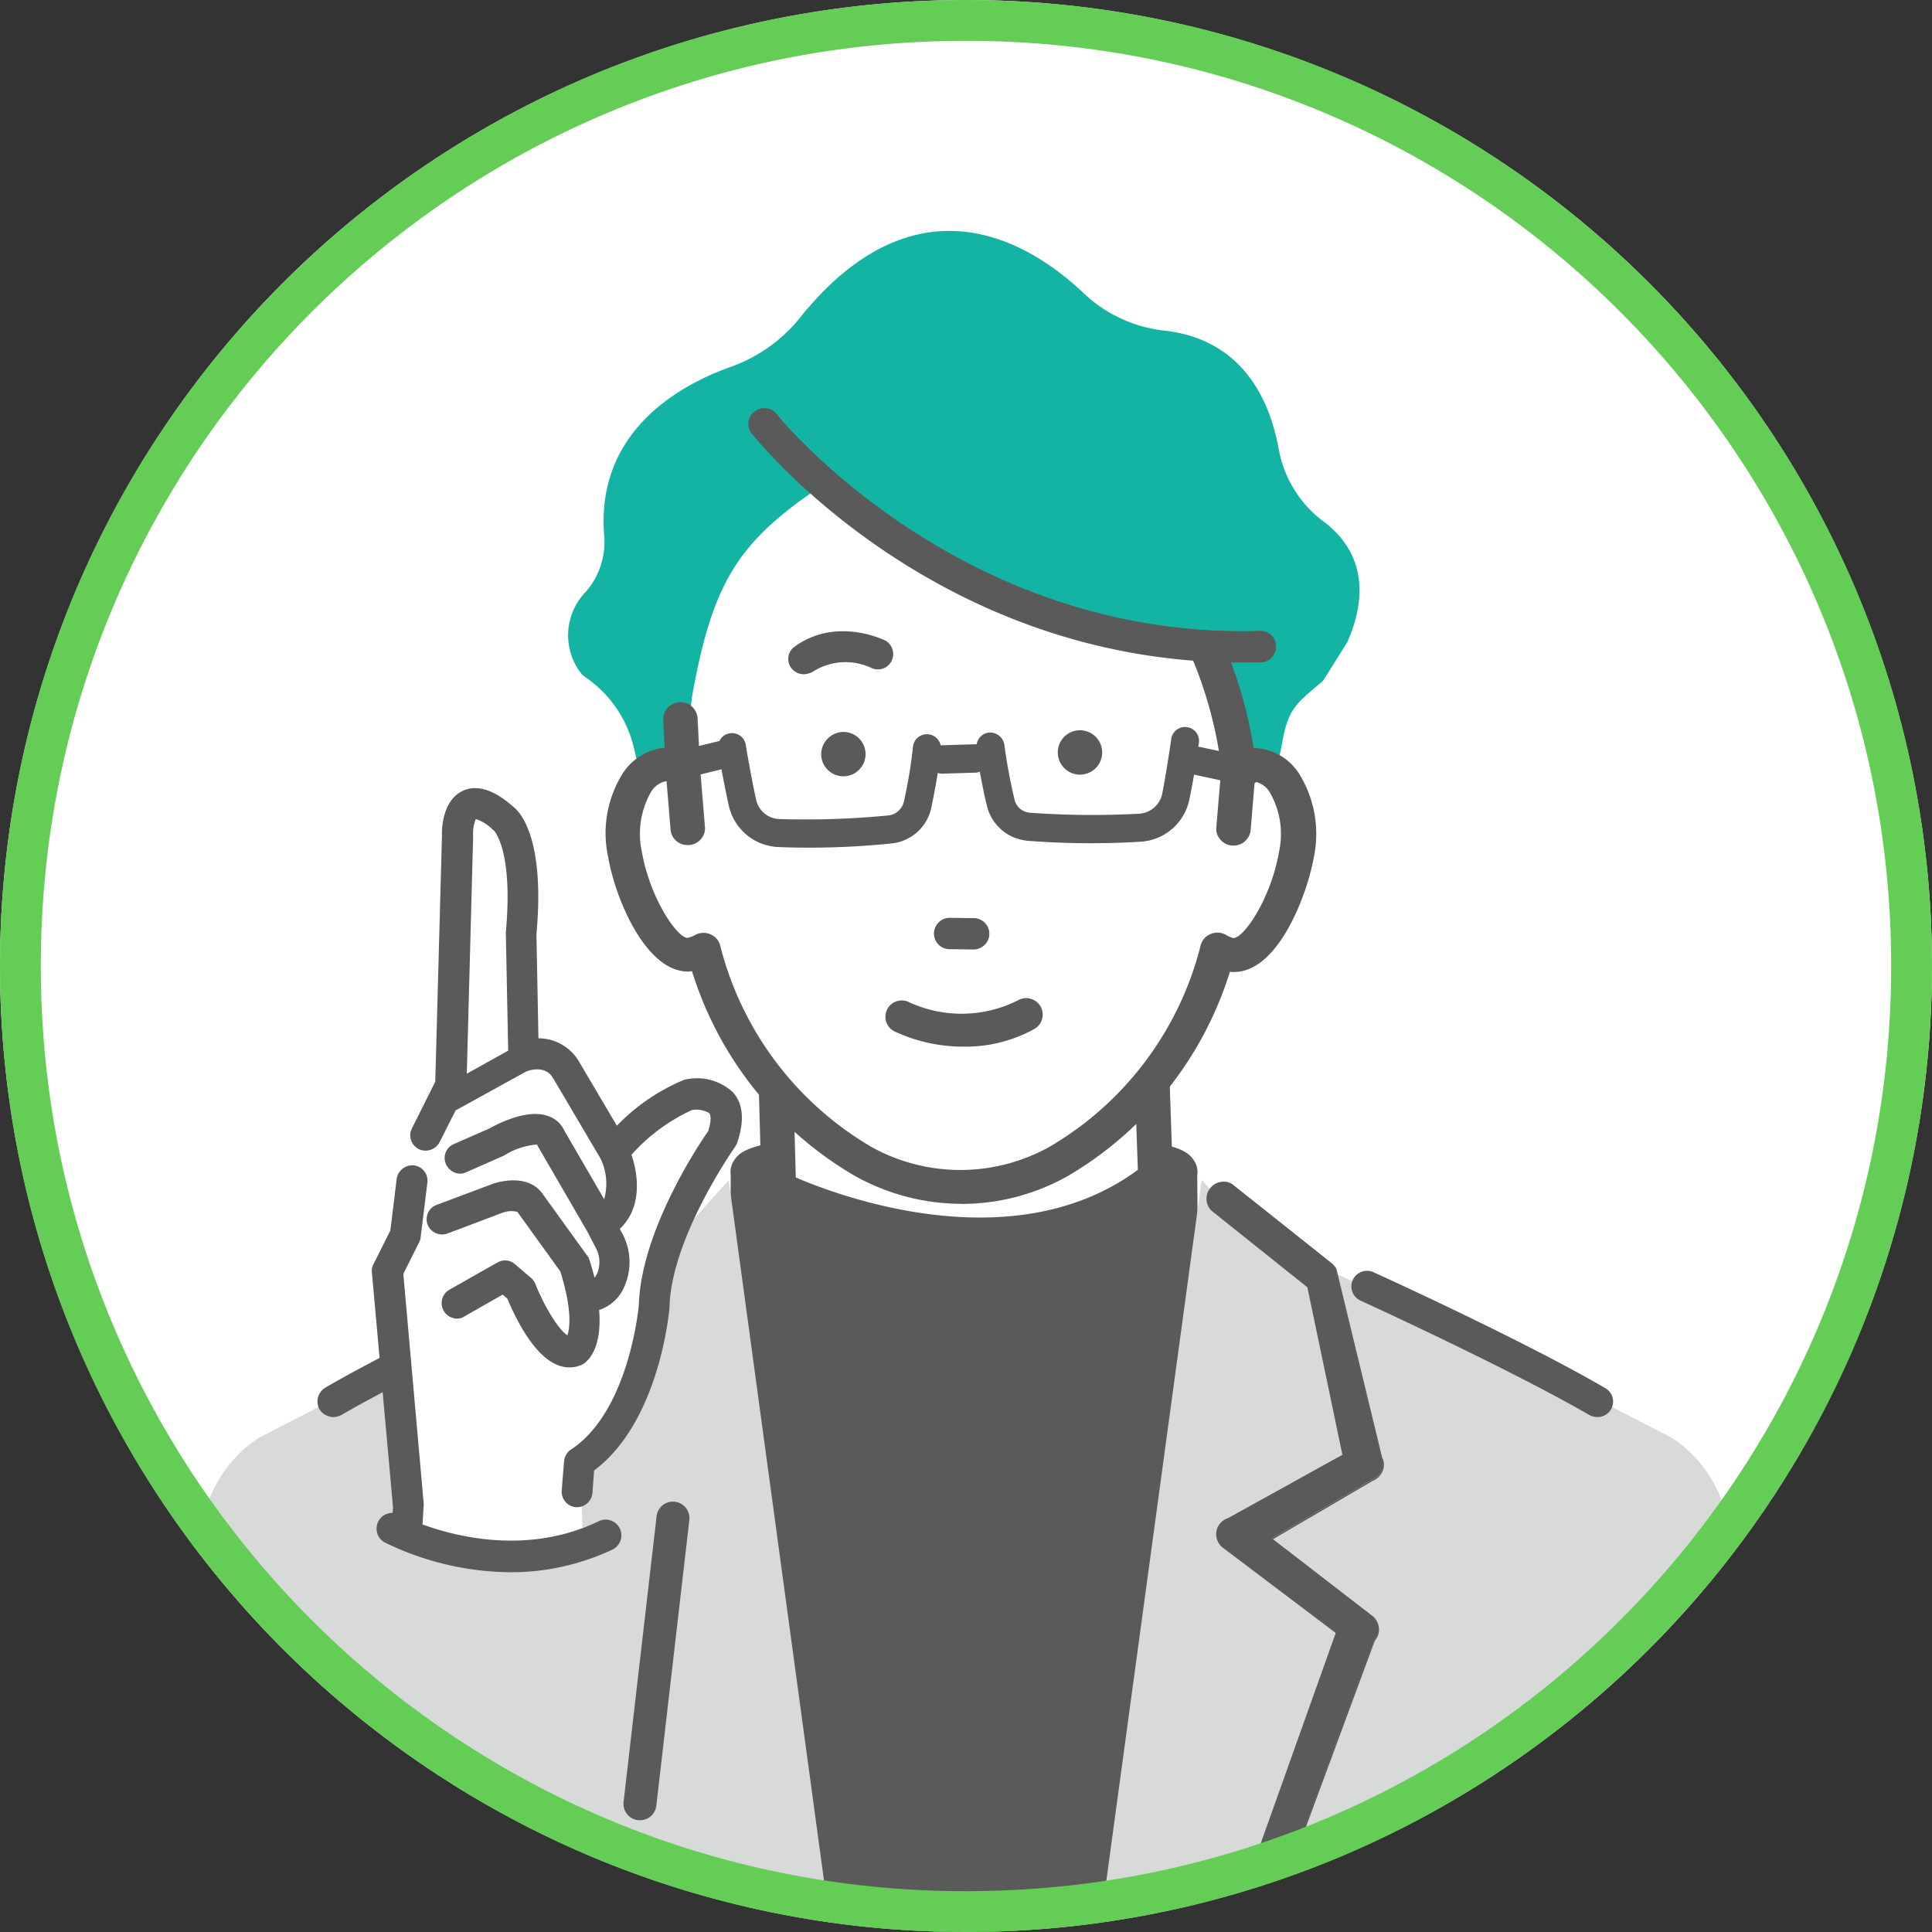 <svg xmlns="http://www.w3.org/2000/svg" xmlns:xlink="http://www.w3.org/1999/xlink" width="142" height="142" viewBox="0 0 142 142"><rect x="0" y="0" width="142" height="142" fill="#333333" stroke="none"/><defs><clipPath id="a"><circle cx="65" cy="65" r="65"/></clipPath></defs><g transform="translate(-1144 -1794)"><path d="M71,0A71,71,0,1,1,0,71,71,71,0,0,1,71,0Z" transform="translate(1144 1794)" fill="#fff"/><g transform="translate(1215 1871)"><g transform="translate(-65 -65)"><g clip-path="url(#a)"><path d="M228.689,302.542l-.049-7.751a1.522,1.522,0,0,0-.245-1.079c-.466-.687-1.57-2.33-16.9-1.349-15.33-.981-16.458.662-16.9,1.349a1.522,1.522,0,0,0-.245,1.079l-.049,7.751v.049l1.938,59.8-.417,29.409a1.26,1.26,0,0,0,.368.908,1.226,1.226,0,0,0,.859.343h.049l14.423-.589,14.423.589h.049a1.226,1.226,0,0,0,.858-.343,1.26,1.26,0,0,0,.368-.908l-.417-29.409,1.938-59.8c-.049,0-.049-.025-.049-.049Z" transform="translate(-146.642 -220.421)" fill="#5a5a5a"/><path d="M215.653,287.815a1.194,1.194,0,0,1-.294-.025,1.221,1.221,0,0,1-.883-1.5c.441-1.717,1.349-6.745.515-9.419a1.226,1.226,0,1,1,2.33-.76c1.226,3.875-.392,10.474-.466,10.743a1.253,1.253,0,0,1-1.2.957Z" transform="translate(-161.838 -207.755)" fill="#5a5a5a"/><path d="M345.051,404.8l.368,2.674-2.919-1.864Z" transform="translate(-258.491 -305.509)" fill="#fff"/><path d="M235.158,253.308l-.564-16.508H207l.564,20.358c.049.074.123-3.017.172-2.943,0,0,16.311,7.972,27.423-.908Z" transform="translate(-156.226 -178.717)" fill="#fff"/><path d="M218.258,254.853a33.767,33.767,0,0,1-5.1-.417,42.343,42.343,0,0,1-8.168-2.232c-.049,1.521-.147,2.011-.957,2.257a1.234,1.234,0,0,1-1.4-.442,1.183,1.183,0,0,1-.27-.736l-.564-20.358a1.317,1.317,0,0,1,.368-.932,1.284,1.284,0,0,1,.908-.392H230.67a1.273,1.273,0,0,1,1.275,1.226l.564,16.508a1.232,1.232,0,0,1-.491,1.03,21.47,21.47,0,0,1-13.76,4.489Zm-13.466-5.519c2.551,1.1,15.8,6.353,25.142-.564l-.515-14.619H204.375l.417,15.183Z" transform="translate(-152.302 -174.792)" fill="#5a5a5a"/><path d="M191.546,106.668c6.525,2.723,8.953,3.262,13.613,2.919,0,0,1.2.27.294.638.27.638.981,3.017,1.521,5.151a31.915,31.915,0,0,1,.736,3.36,2.677,2.677,0,0,1,1.447-.2c2.109.343,3.336,3.287,2.772,6.6-.564,3.287-2.747,7.677-4.857,7.334a2.516,2.516,0,0,1-.932-.343,25.372,25.372,0,0,1-11.675,15.551,14.77,14.77,0,0,1-14.423,0,25.211,25.211,0,0,1-11.675-15.551,2.515,2.515,0,0,1-.932.343c-2.109.343-4.268-4.047-4.857-7.334-.564-3.287.662-6.255,2.772-6.6a2.677,2.677,0,0,1,1.447.2l.687-5.175c1.472-8.34,3.409-11.258,8.855-15.06-.025,0,12.608,10.474,15.208,8.168Z" transform="translate(-122.597 -74.34)" fill="#fff"/><path d="M201.294,41.657a8.531,8.531,0,0,1-3.311-5.347c-.662-3.63-2.674-8.094-8.487-8.708a10.229,10.229,0,0,1-5.911-2.8c-2.379-2.232-6.132-4.808-10.572-4.489-3.606.27-7.064,2.4-10.253,6.4a11.44,11.44,0,0,1-5.1,3.581c-3.753,1.349-9.909,4.758-9.247,12.46a5.568,5.568,0,0,1-1.349,4.047,4.578,4.578,0,0,0-.27,6.108l.294.221a8.69,8.69,0,0,1,3.508,5.175l.515,2.158a2.723,2.723,0,0,1,1.619-.957,2.677,2.677,0,0,1,1.447.2l.687-5.175c1.472-8.34,3.409-11.258,8.855-15.06,0,0,12.608,10.449,15.208,8.143,6.525,2.723,8.953,3.262,13.613,2.919,0,0,1.2.27.294.638.27.638.981,3.017,1.521,5.151a31.917,31.917,0,0,1,.736,3.36,2.677,2.677,0,0,1,1.447-.2,2.582,2.582,0,0,1,1.275.613l.491-2.526c.441-2.306,1.153-2.674,2.943-4.219l1.766-2.821.025-.049c1.128-2.551,1.742-6.181-1.742-8.83Z" transform="translate(-110 -15.313)" fill="#14b4a5"/><path d="M206.091,150.715a3.962,3.962,0,0,0-.76-.049,32.812,32.812,0,0,0-2.183-7.7,1,1,0,0,0-1.3-.515.983.983,0,0,0-.54,1.275,30.037,30.037,0,0,1,2.158,8.143l-.368,4.391a.986.986,0,0,0,.908,1.055h.074a1.01,1.01,0,0,0,1.006-.883l.319-3.8h.343c1.349.221,2.477,2.526,1.962,5.47-.589,3.458-2.649,6.7-3.7,6.549a1.353,1.353,0,0,1-.564-.221,1.007,1.007,0,0,0-1.5.589,24.336,24.336,0,0,1-11.209,14.938,13.585,13.585,0,0,1-13.417,0,24.3,24.3,0,0,1-11.234-14.938,1.029,1.029,0,0,0-.589-.687.991.991,0,0,0-.908.074,1.354,1.354,0,0,1-.564.221c-1.055.172-3.091-3.091-3.7-6.525-.515-2.943.613-5.249,1.962-5.47a.81.81,0,0,1,.343,0l.319,3.8a.99.99,0,0,0,1.006.883h.074a.986.986,0,0,0,.908-1.055l-.368-4.464-.172-3.532a1.007,1.007,0,0,0-2.011.074l.123,2.306a4.38,4.38,0,0,0-.564.049c-2.7.442-4.268,3.826-3.606,7.7.54,3.091,2.845,8.634,6.009,8.119a.09.09,0,0,0,.074-.025,26.11,26.11,0,0,0,11.823,15.06,15.69,15.69,0,0,0,15.5.025,26.209,26.209,0,0,0,11.847-15.085.09.09,0,0,1,.074.025,2.379,2.379,0,0,0,.417.025c2.943,0,5.077-5.2,5.592-8.168.687-3.826-.908-7.211-3.581-7.653Z" transform="translate(-119.384 -107.447)" fill="#5a5a5a"/><path d="M183.946,183.606a16.246,16.246,0,0,1-7.874-2.06A26.283,26.283,0,0,1,164.25,166.51h0c-3.213.515-5.568-5.077-6.108-8.192a8.33,8.33,0,0,1,1.079-6.108,3.987,3.987,0,0,1,2.6-1.717,3.019,3.019,0,0,1,.491-.049l-.1-2.232a1.047,1.047,0,0,1,1.03-1.1,1.07,1.07,0,0,1,1.128,1.006l.172,3.532.368,4.464a1.092,1.092,0,0,1-.245.76,1.154,1.154,0,0,1-.76.392,1.093,1.093,0,0,1-1.177-.957l-.319-3.728a.756.756,0,0,0-.245.025,1.967,1.967,0,0,0-1.177.834,6.178,6.178,0,0,0-.711,4.538c.589,3.311,2.6,6.623,3.606,6.475a1.484,1.484,0,0,0,.515-.2,1.153,1.153,0,0,1,.981-.1,1.02,1.02,0,0,1,.638.736A24.17,24.17,0,0,0,177.2,179.779a13.683,13.683,0,0,0,13.319,0,24.21,24.21,0,0,0,11.16-14.864,1.02,1.02,0,0,1,.638-.736,1.074,1.074,0,0,1,.981.1,2.5,2.5,0,0,0,.54.221c.981.172,3.017-3.164,3.606-6.475a6.156,6.156,0,0,0-.711-4.538,1.9,1.9,0,0,0-1.177-.834.756.756,0,0,0-.245-.025l-.319,3.728a1.078,1.078,0,0,1-1.177.957,1.057,1.057,0,0,1-.76-.392,1.092,1.092,0,0,1-.245-.76l.368-4.391a30.105,30.105,0,0,0-2.158-8.119.936.936,0,0,1,0-.809,1.067,1.067,0,0,1,.589-.589,1.093,1.093,0,0,1,1.423.564,33.265,33.265,0,0,1,2.183,7.653,3.472,3.472,0,0,1,.711.049h0a3.93,3.93,0,0,1,2.6,1.717,8.306,8.306,0,0,1,1.079,6.108c-.441,2.575-2.5,8.242-5.691,8.242h0c-.147,0-.27-.025-.417-.025h0a26.349,26.349,0,0,1-11.847,15.06,16.3,16.3,0,0,1-7.7,1.987ZM164.3,166.313a.065.065,0,0,1,.074.074A26.086,26.086,0,0,0,176.146,181.4a15.7,15.7,0,0,0,7.775,2.036h0a15.527,15.527,0,0,0,7.628-2.036,26.079,26.079,0,0,0,11.8-15.036c0-.049.049-.074.1-.049a.09.09,0,0,1,.074.025,2.109,2.109,0,0,0,.392.025c1.594,0,2.87-1.594,3.63-2.919a16.558,16.558,0,0,0,1.864-5.151,8.24,8.24,0,0,0-1.03-5.985,3.875,3.875,0,0,0-2.477-1.643h0a3.713,3.713,0,0,0-.736-.049c-.049,0-.1-.025-.1-.074a32.284,32.284,0,0,0-2.183-7.677.93.93,0,0,0-1.2-.466.958.958,0,0,0-.491.491.782.782,0,0,0,0,.662,30.205,30.205,0,0,1,2.158,8.168l-.368,4.415a.865.865,0,0,0,.2.638.9.9,0,0,0,.638.319.877.877,0,0,0,.981-.809l.319-3.8a.065.065,0,0,1,.074-.074,1.825,1.825,0,0,1,.368,0,2.026,2.026,0,0,1,1.275.908,6.362,6.362,0,0,1,.736,4.66c-.613,3.557-2.7,6.794-3.8,6.6a1.449,1.449,0,0,1-.589-.221.994.994,0,0,0-.834-.074.9.9,0,0,0-.54.613,24.366,24.366,0,0,1-11.234,14.987,13.77,13.77,0,0,1-13.515,0A24.393,24.393,0,0,1,165.8,164.891a.9.9,0,0,0-.54-.613.994.994,0,0,0-.834.074,1.449,1.449,0,0,1-.589.221h-.1c-1.128,0-3.115-3.164-3.7-6.623a6.425,6.425,0,0,1,.76-4.685,2.026,2.026,0,0,1,1.275-.908.927.927,0,0,1,.368,0,.065.065,0,0,1,.074.074l.319,3.8a.922.922,0,0,0,.981.809.944.944,0,0,0,.638-.319.833.833,0,0,0,.2-.638l-.368-4.464-.172-3.532a.889.889,0,0,0-.957-.834,1.031,1.031,0,0,0-.638.294.85.85,0,0,0-.221.638l.123,2.306a.087.087,0,0,1-.1.1,3.673,3.673,0,0,0-.54.049,3.728,3.728,0,0,0-2.477,1.643,8.24,8.24,0,0,0-1.03,5.985c.54,3.066,2.8,8.56,5.911,8.045l.074-.025a.076.076,0,0,0,.049.025Z" transform="translate(-119.24 -107.298)" fill="#5a5a5a"/><path d="M183.6,183.222a16.3,16.3,0,0,1-7.923-2.085,26.307,26.307,0,0,1-11.847-15.011c-3.238.442-5.592-5.151-6.132-8.291a8.269,8.269,0,0,1,1.079-6.181,4.022,4.022,0,0,1,2.674-1.742c.123-.025.27-.025.392-.049l-.1-2.134a1.107,1.107,0,0,1,.294-.809,1.218,1.218,0,0,1,.834-.392,1.158,1.158,0,0,1,1.226,1.1l.172,3.532.368,4.464a1.179,1.179,0,0,1-.27.834,1.142,1.142,0,0,1-.809.417h-.1a1.175,1.175,0,0,1-1.177-1.055l-.319-3.655a.311.311,0,0,0-.147.025,1.838,1.838,0,0,0-1.1.785,6.222,6.222,0,0,0-.711,4.464c.589,3.434,2.649,6.525,3.483,6.4a1.373,1.373,0,0,0,.491-.2,1.276,1.276,0,0,1,1.079-.1,1.252,1.252,0,0,1,.711.785,24.015,24.015,0,0,0,11.136,14.84,13.621,13.621,0,0,0,13.245,0,23.956,23.956,0,0,0,11.111-14.815,1.094,1.094,0,0,1,.711-.785,1.2,1.2,0,0,1,1.079.1,1.575,1.575,0,0,0,.491.2c.858.147,2.894-2.968,3.483-6.4a6.222,6.222,0,0,0-.711-4.464,1.788,1.788,0,0,0-1.1-.809c-.049,0-.1-.025-.147-.025l-.319,3.655a1.182,1.182,0,0,1-1.275,1.055,1.142,1.142,0,0,1-.809-.417,1.111,1.111,0,0,1-.27-.834l.392-4.415a29.769,29.769,0,0,0-2.158-8.07,1.105,1.105,0,0,1,0-.883,1.162,1.162,0,0,1,.638-.638,1.191,1.191,0,0,1,1.545.613,32.488,32.488,0,0,1,2.158,7.6,5.579,5.579,0,0,1,.638.049h0a4.17,4.17,0,0,1,2.674,1.742,8.269,8.269,0,0,1,1.079,6.181c-.466,2.6-2.526,8.315-5.764,8.315a1.856,1.856,0,0,1-.368-.025,26.373,26.373,0,0,1-11.872,15.036,15.706,15.706,0,0,1-7.751,2.085Zm-19.647-17.489a.184.184,0,0,1,.172.123,25.994,25.994,0,0,0,11.725,14.962,15.482,15.482,0,0,0,15.306.025A26.025,26.025,0,0,0,202.9,165.88a.175.175,0,0,1,.221-.123l.074.025a1.982,1.982,0,0,0,.368.025c2.845,0,4.93-5.225,5.421-8.021a8.045,8.045,0,0,0-1.03-5.911,3.7,3.7,0,0,0-2.428-1.594,2.471,2.471,0,0,0-.736-.025.187.187,0,0,1-.2-.147,32.893,32.893,0,0,0-2.158-7.653.841.841,0,0,0-1.079-.417.782.782,0,0,0-.441.442.812.812,0,0,0,0,.589,30.588,30.588,0,0,1,2.183,8.217l-.368,4.415a.811.811,0,0,0,.172.564.851.851,0,0,0,.564.294h.074a.8.8,0,0,0,.809-.736l.319-3.8c0-.1.074-.147.172-.172a2.092,2.092,0,0,1,.392,0,2.154,2.154,0,0,1,1.349.957,6.437,6.437,0,0,1,.76,4.734c-.589,3.311-2.649,6.892-3.9,6.7a1.714,1.714,0,0,1-.638-.245.833.833,0,0,0-1.251.466,24.46,24.46,0,0,1-11.283,15.036,13.885,13.885,0,0,1-13.613,0,24.458,24.458,0,0,1-11.308-15.06.771.771,0,0,0-.491-.54.842.842,0,0,0-.76.074,1.781,1.781,0,0,1-.613.245c-1.251.2-3.336-3.36-3.9-6.672a6.533,6.533,0,0,1,.76-4.734,2.186,2.186,0,0,1,1.349-.957,1.053,1.053,0,0,1,.392,0c.1,0,.147.074.172.172l.319,3.8a.786.786,0,0,0,.883.711.851.851,0,0,0,.564-.294.683.683,0,0,0,.172-.564l-.368-4.464-.172-3.557a.82.82,0,0,0-.858-.76.783.783,0,0,0-.589.27.673.673,0,0,0-.2.564l.123,2.306a.168.168,0,0,1-.172.172,4.012,4.012,0,0,0-.54.049A3.7,3.7,0,0,0,159,151.85a8.045,8.045,0,0,0-1.03,5.911c.515,3.017,2.772,8.487,5.789,7.972l.074-.025a.688.688,0,0,0,.123.025Z" transform="translate(-118.895 -106.816)" fill="#5a5a5a"/><path d="M183.3,183.19a16.065,16.065,0,0,1-7.972-2.109,26.485,26.485,0,0,1-11.872-14.987c-.1,0-.2.025-.294.025-3.115,0-5.347-5.372-5.862-8.389a8.263,8.263,0,0,1,1.1-6.23,4.19,4.19,0,0,1,2.723-1.791c.1-.025.221-.025.319-.049l-.1-2.036a1.2,1.2,0,0,1,.319-.883,1.308,1.308,0,0,1,.883-.417,1.218,1.218,0,0,1,.908.319,1.3,1.3,0,0,1,.417.858l.172,3.532.368,4.464a1.176,1.176,0,0,1-.294.883,1.236,1.236,0,0,1-.883.442h-.1a1.235,1.235,0,0,1-1.251-1.128l-.294-3.557h-.074a1.671,1.671,0,0,0-1.055.76,6.192,6.192,0,0,0-.687,4.415c.613,3.508,2.674,6.426,3.385,6.328a2.188,2.188,0,0,0,.466-.172,1.279,1.279,0,0,1,1.153-.1,1.216,1.216,0,0,1,.76.858A23.926,23.926,0,0,0,176.629,179a13.452,13.452,0,0,0,13.147-.025,23.9,23.9,0,0,0,11.062-14.766,1.216,1.216,0,0,1,.76-.858,1.279,1.279,0,0,1,1.153.1,2.386,2.386,0,0,0,.466.2c.711.123,2.772-2.8,3.385-6.328a6.149,6.149,0,0,0-.687-4.391,1.671,1.671,0,0,0-1.055-.76h-.049l-.294,3.557a1.277,1.277,0,0,1-.441.834,1.292,1.292,0,0,1-.932.294,1.227,1.227,0,0,1-.858-.442,1.176,1.176,0,0,1-.294-.883l.368-4.391a30.294,30.294,0,0,0-2.134-8.021,1.227,1.227,0,0,1,0-.932,1.185,1.185,0,0,1,.687-.687,1.288,1.288,0,0,1,1.668.662,32.225,32.225,0,0,1,2.158,7.53,5.692,5.692,0,0,1,.589.049,4.1,4.1,0,0,1,2.723,1.791,8.4,8.4,0,0,1,1.1,6.23c-.466,2.625-2.575,8.389-5.862,8.389h-.049a.756.756,0,0,1-.245-.025,26.551,26.551,0,0,1-11.9,15.011,15.928,15.928,0,0,1-7.8,2.06Zm-19.77-17.268c.049,0,.074.025.074.049a26.3,26.3,0,0,0,11.8,14.962,15.822,15.822,0,0,0,7.874,2.085,15.657,15.657,0,0,0,7.726-2.06,26.181,26.181,0,0,0,11.823-14.987c0-.049.049-.074.1-.049a1.3,1.3,0,0,0,.319.025h.049c3.189,0,5.225-5.666,5.691-8.242A8.081,8.081,0,0,0,207.9,151.6a3.987,3.987,0,0,0-2.6-1.717c-.245-.025-.441-.049-.613-.049-.049,0-.074-.025-.1-.074a32.627,32.627,0,0,0-2.159-7.579,1.11,1.11,0,0,0-1.423-.564,1.067,1.067,0,0,0-.589.589,1.15,1.15,0,0,0,0,.809,30.859,30.859,0,0,1,2.158,8.094l-.368,4.415a1.092,1.092,0,0,0,.245.76,1.154,1.154,0,0,0,.76.392,1.179,1.179,0,0,0,.809-.245.972.972,0,0,0,.368-.711l.319-3.655c0-.049.049-.1.1-.074a.418.418,0,0,1,.172.025,1.857,1.857,0,0,1,1.153.834,6.3,6.3,0,0,1,.711,4.538c-.589,3.311-2.6,6.623-3.581,6.475a1.175,1.175,0,0,1-.515-.221,1.153,1.153,0,0,0-.981-.1,1.106,1.106,0,0,0-.662.736,24.21,24.21,0,0,1-11.16,14.864,13.527,13.527,0,0,1-13.319,0,24.147,24.147,0,0,1-11.185-14.889,1,1,0,0,0-.662-.736,1.131,1.131,0,0,0-1.006.1,1.484,1.484,0,0,1-.515.2c-.908.147-2.968-2.919-3.581-6.451a6.425,6.425,0,0,1,.711-4.538,1.922,1.922,0,0,1,1.153-.834c.049,0,.1-.025.172-.025h0c.049,0,.074.025.1.074l.319,3.655a1.091,1.091,0,0,0,1.079.981h.1a1.057,1.057,0,0,0,.76-.392,1.092,1.092,0,0,0,.245-.76l-.368-4.464-.172-3.532a1.212,1.212,0,0,0-.343-.736,1.03,1.03,0,0,0-.785-.27,1.125,1.125,0,0,0-.76.368.976.976,0,0,0-.27.76l.1,2.134c0,.049-.025.1-.074.1a2.148,2.148,0,0,0-.392.049,3.93,3.93,0,0,0-2.6,1.717,8.306,8.306,0,0,0-1.079,6.108c.442,3.042,2.772,8.609,5.96,8.168Zm19.77,16.9a16.115,16.115,0,0,1-7.775-2.036,26.086,26.086,0,0,1-11.774-15.011c-.025-.049-.049-.074-.1-.074l-.074.025c-3.091.491-5.372-5-5.911-8.045a8.151,8.151,0,0,1,1.03-5.96,3.816,3.816,0,0,1,2.477-1.643,4.012,4.012,0,0,1,.54-.049.087.087,0,0,0,.1-.1l-.123-2.306a.828.828,0,0,1,.221-.613.916.916,0,0,1,.638-.294.889.889,0,0,1,.957.834l.172,3.557.368,4.464a.877.877,0,0,1-.834.957.843.843,0,0,1-.662-.221.939.939,0,0,1-.319-.589l-.319-3.8c0-.049-.049-.074-.1-.1a1.827,1.827,0,0,0-.368,0,2.026,2.026,0,0,0-1.275.908,6.523,6.523,0,0,0-.76,4.685c.564,3.213,2.625,6.794,3.8,6.623a1.449,1.449,0,0,0,.589-.221.994.994,0,0,1,.834-.074.9.9,0,0,1,.54.613,24.332,24.332,0,0,0,11.258,14.987,13.77,13.77,0,0,0,13.515,0,24.268,24.268,0,0,0,11.234-14.987.9.9,0,0,1,.54-.613.994.994,0,0,1,.834.074,1.449,1.449,0,0,0,.589.221h.1c1.2,0,3.164-3.483,3.7-6.623a6.425,6.425,0,0,0-.76-4.685,2.026,2.026,0,0,0-1.275-.908.927.927,0,0,0-.368,0c-.049,0-.074.049-.074.1l-.319,3.8a.926.926,0,0,1-.908.809h-.074a.843.843,0,0,1-.613-.319.834.834,0,0,1-.2-.638l.368-4.415a31.129,31.129,0,0,0-2.159-8.168.782.782,0,0,1,0-.662.958.958,0,0,1,.491-.491.93.93,0,0,1,1.2.466,32.284,32.284,0,0,1,2.183,7.677c0,.049.049.1.1.074a3.631,3.631,0,0,1,.736.025,3.816,3.816,0,0,1,2.477,1.643,8.2,8.2,0,0,1,1.03,5.96c-.491,2.821-2.6,8.094-5.494,8.094a2.111,2.111,0,0,1-.392-.025l-.074-.025a.135.135,0,0,0-.123.074,26.044,26.044,0,0,1-11.8,15.011,15.408,15.408,0,0,1-7.6,2.011ZM163.653,165.53a.287.287,0,0,1,.27.2,25.861,25.861,0,0,0,11.7,14.913,15.87,15.87,0,0,0,7.677,2.011,15.56,15.56,0,0,0,7.555-2.011,25.932,25.932,0,0,0,11.7-14.913.273.273,0,0,1,.319-.2l.074.025a1.856,1.856,0,0,0,.368.025c2.8,0,4.857-5.175,5.323-7.947a7.967,7.967,0,0,0-1.006-5.838,3.573,3.573,0,0,0-2.379-1.57,3.393,3.393,0,0,0-.711-.025.232.232,0,0,1-.27-.221,33.589,33.589,0,0,0-2.158-7.653.73.73,0,0,0-.957-.368.766.766,0,0,0-.392.392.629.629,0,0,0,0,.515,30.758,30.758,0,0,1,2.183,8.242l-.368,4.44a.61.61,0,0,0,.172.491.652.652,0,0,0,.515.245h.049a.763.763,0,0,0,.736-.638l.319-3.8a.286.286,0,0,1,.245-.245,1.161,1.161,0,0,1,.417.025,2.226,2.226,0,0,1,1.4.981,6.608,6.608,0,0,1,.785,4.808c-.589,3.434-2.7,6.966-4,6.77a1.519,1.519,0,0,1-.662-.27.7.7,0,0,0-.662-.049.794.794,0,0,0-.442.491,24.456,24.456,0,0,1-11.332,15.085,13.934,13.934,0,0,1-13.687,0A24.549,24.549,0,0,1,165.1,164.328a.731.731,0,0,0-.442-.491.7.7,0,0,0-.662.049,1.464,1.464,0,0,1-.662.245c-1.325.221-3.409-3.311-4-6.77a6.632,6.632,0,0,1,.785-4.808,1.975,1.975,0,0,1,1.815-1.006.264.264,0,0,1,.245.245l.319,3.8a.728.728,0,0,0,.245.466.745.745,0,0,0,1.055-.1.75.75,0,0,0,.172-.491l-.368-4.464-.172-3.557a.7.7,0,0,0-.76-.662.69.69,0,0,0-.515.245.639.639,0,0,0-.172.491l.123,2.306a.253.253,0,0,1-.27.27,3.535,3.535,0,0,0-2.894,1.619,7.968,7.968,0,0,0-1.006,5.838c.515,2.992,2.723,8.389,5.691,7.9l.074-.025c-.074.1-.049.1-.049.1Z" transform="translate(-118.595 -106.711)" fill="#5a5a5a"/><path d="M257.157,228.838a.969.969,0,1,1,.025-1.938l1.766.025a.969.969,0,1,1-.025,1.938Z" transform="translate(-193.359 -171.245)" fill="#5a5a5a"/><path d="M258.8,228.736h0l-1.791-.025A1,1,0,0,1,256,227.706a1.093,1.093,0,0,1,.294-.711.982.982,0,0,1,.711-.294h0l1.766.025a1.016,1.016,0,0,1,1.006,1.03.954.954,0,0,1-.981.981Zm-1.791-.1,1.766.025h0a.932.932,0,1,0,0-1.864l-1.766-.025h0a.891.891,0,0,0-.638.27.906.906,0,0,0-.27.662.948.948,0,0,0,.27.662.891.891,0,0,0,.638.27Z" transform="translate(-193.208 -171.094)" fill="#5a5a5a"/><path d="M258.57,228.457l-1.766-.025h0a1.1,1.1,0,0,1-.785-.343,1.126,1.126,0,0,1,0-1.57,1.074,1.074,0,0,1,.785-.319l1.766.025a1.1,1.1,0,0,1,.785.343,1.126,1.126,0,0,1,0,1.57,1.374,1.374,0,0,1-.368.245,1.146,1.146,0,0,1-.417.074Zm-2.355-1.717a.857.857,0,0,0-.245.589.761.761,0,0,0,.245.589.857.857,0,0,0,.589.245l1.766.025a.761.761,0,0,0,.589-.245.856.856,0,0,0,.245-.589.761.761,0,0,0-.245-.589.905.905,0,0,0-.589-.245l-1.766-.025a1.242,1.242,0,0,0-.319.049,2.572,2.572,0,0,0-.27.2Zm.564,1.57Z" transform="translate(-192.981 -170.717)" fill="#5a5a5a"/><path d="M258.343,228.43h0l-1.791-.025a1.145,1.145,0,0,1-.809-1.962,1.112,1.112,0,0,1,.809-.343h0l1.766.025a1.145,1.145,0,0,1,.809,1.962,1.208,1.208,0,0,1-.368.245,1.155,1.155,0,0,1-.417.1Zm0-.1h0a1.246,1.246,0,0,0,.417-.074,1.029,1.029,0,0,0,.343-.221,1.076,1.076,0,0,0,.319-.76,1.1,1.1,0,0,0-.294-.76,1.063,1.063,0,0,0-.736-.319l-1.766-.025h0a1.039,1.039,0,0,0-.736.294,1.076,1.076,0,0,0-.319.76,1.1,1.1,0,0,0,.294.76,1.063,1.063,0,0,0,.736.319l1.742.025Zm-1.791-.049c-.025,0-.025,0-.049-.025v-.025c0-.025,0-.025.025-.049h0c.025,0,.049,0,.049.025v.025c.025.025.025.025-.025.049Zm1.791-.123h0l-1.791-.025a.8.8,0,0,1-.613-.27.851.851,0,0,1-.245-.613.8.8,0,0,1,.27-.613h0a.882.882,0,0,1,.294-.2.783.783,0,0,1,.343-.074l1.766.025a.8.8,0,0,1,.613.27.851.851,0,0,1,.245.613.8.8,0,0,1-.27.613.836.836,0,0,1-.613.27Zm-2.33-1.472a.8.8,0,0,0-.245.564.777.777,0,0,0,.221.564.8.8,0,0,0,.564.245l1.766.025a.777.777,0,0,0,.564-.221.8.8,0,0,0,.245-.564.777.777,0,0,0-.221-.564.8.8,0,0,0-.564-.245l-1.766-.025a1.055,1.055,0,0,0-.294.049,1.013,1.013,0,0,0-.27.172Z" transform="translate(-192.755 -170.642)" fill="#5a5a5a"/><path d="M292.5,171.543a1.631,1.631,0,1,0,1.619-1.643A1.623,1.623,0,0,0,292.5,171.543Z" transform="translate(-220.753 -128.226)" fill="#5a5a5a"/><path d="M221.6,172.043a1.631,1.631,0,1,0,1.619-1.643A1.655,1.655,0,0,0,221.6,172.043Z" transform="translate(-167.245 -128.604)" fill="#5a5a5a"/><path d="M216.8,171.129l-3.8-.809c.025-.172.049-.27.049-.294a1.027,1.027,0,0,0-2.036-.27c0,.025-.319,2.257-.662,4.023a1.852,1.852,0,0,1-1.692,1.472,63.9,63.9,0,0,1-8.045-.074,1.25,1.25,0,0,1-1.128-1.006,39.8,39.8,0,0,1-.736-3.974,1.061,1.061,0,0,0-1.153-.908,1.015,1.015,0,0,0-.883.858h-.123l-2.453.074h-.074a1.032,1.032,0,0,0-2.036.123,34.842,34.842,0,0,1-.662,4,1.333,1.333,0,0,1-1.1,1.03,62.983,62.983,0,0,1-8.045.27,1.806,1.806,0,0,1-1.717-1.423c-.392-1.766-.76-4-.76-4.023a1.026,1.026,0,0,0-1.177-.858,1.011,1.011,0,0,0-.76.564l-3.532.858c-.049.025-.1.025-.147.049a1.035,1.035,0,0,0,.638,1.962l3.189-.785c.147.785.343,1.791.54,2.674a3.915,3.915,0,0,0,2.306,2.747,4.149,4.149,0,0,0,1.349.294,59.264,59.264,0,0,0,8.34-.27,3.336,3.336,0,0,0,2.894-2.649c.147-.711.319-1.594.466-2.526a1.242,1.242,0,0,0,.319.049l2.453-.074a.679.679,0,0,0,.319-.074c.172.908.343,1.791.515,2.477a3.383,3.383,0,0,0,1.987,2.355,4.216,4.216,0,0,0,.957.245,59.939,59.939,0,0,0,8.34.074,3.889,3.889,0,0,0,3.606-3.115c.123-.589.245-1.226.343-1.815l3.679.785a1.042,1.042,0,0,0,.442-2.036Z" transform="translate(-130.928 -127.444)" fill="#5a5a5a"/><path d="M236.183,92.121c-22.345,0-35.394-16.091-35.934-16.8a1.117,1.117,0,0,1,1.742-1.4c.123.172,12.975,15.968,34.242,15.968.441,0,.858,0,1.3-.025h.025a1.094,1.094,0,0,1,1.1,1.079,1.121,1.121,0,0,1-1.079,1.153c-.442.025-.932.025-1.4.025Z" transform="translate(-150.947 -55.476)" fill="#5a5a5a"/><path d="M236.015,92.077c-22.37,0-35.419-16.14-35.983-16.826a1.142,1.142,0,0,1,.2-1.619,1.186,1.186,0,0,1,.858-.245,1.118,1.118,0,0,1,.785.442c.123.172,12.9,15.943,34.217,15.943.442,0,.858,0,1.3-.025h.025a1.146,1.146,0,0,1,1.153,1.128,1.173,1.173,0,0,1-1.128,1.2ZM200.939,73.46a1.076,1.076,0,0,0-.662.221,1.058,1.058,0,0,0-.172,1.5c.54.687,13.589,16.777,35.909,16.777.466,0,.957,0,1.423-.025a1.068,1.068,0,0,0,1.03-1.1,1.057,1.057,0,0,0-1.055-1.03h-.025c-.466.025-.883.025-1.325.025-21.34,0-34.143-15.821-34.291-15.968a1.045,1.045,0,0,0-.711-.392c-.025.025-.074,0-.123,0Z" transform="translate(-150.779 -55.382)" fill="#5a5a5a"/><path d="M212.854,143.385a1.151,1.151,0,0,1-.908-.466,1.113,1.113,0,0,1,.27-1.57c3.042-2.183,6.451-.515,6.6-.466a1.138,1.138,0,0,1,.515,1.521,1.117,1.117,0,0,1-1.5.515,4.453,4.453,0,0,0-4.268.27,1.423,1.423,0,0,1-.711.2Z" transform="translate(-159.799 -105.832)" fill="#5a5a5a"/><path d="M292.554,395.428l57.2,4.562c-.491-34.806-7.947-69.562-7.947-69.562-.957-5.323-4.66-7.04-4.66-7.04L321.6,315.368l-14.84-6.5-3.826-4.268-10.4,76.455h0l.025,14.374Z" transform="translate(-220.612 -229.887)" fill="#d8d9d9"/><path d="M331.074,325.573l-3.36-13.858a1.248,1.248,0,0,0-.319-.392l-7.187-5.715a1.141,1.141,0,0,0-.883-.245,1.169,1.169,0,0,0-.809.441,1.141,1.141,0,0,0-.245.883,1.17,1.17,0,0,0,.441.809l6.966,5.543,2.6,12.362-8.462,4.66a1.262,1.262,0,0,0-.834.981,1.187,1.187,0,0,0,.54,1.153l8.241,6.23-15.379,43.121a1.121,1.121,0,0,0-.294.858,1.17,1.17,0,0,0,1.2,1.128,1.187,1.187,0,0,0,.883-.392l16.336-44.175a1.159,1.159,0,0,0,.294-.957,1.252,1.252,0,0,0-.54-.858L323,331.533l7.358-4.317a1.2,1.2,0,0,0,.711-1.643Z" transform="translate(-235.536 -230.452)" fill="#5a5a5a"/><path d="M313.141,383.481a1.307,1.307,0,0,1-.834-.319,1.245,1.245,0,0,1-.1-1.766l15.355-43.072-8.217-6.206a1.283,1.283,0,0,1-.564-1.2,1.241,1.241,0,0,1,.859-1.03l8.413-4.66-2.576-12.313-6.941-5.543a1.2,1.2,0,0,1-.466-.834,1.215,1.215,0,0,1,.27-.908,1.2,1.2,0,0,1,.834-.466,1.1,1.1,0,0,1,.908.27l7.187,5.715a1.422,1.422,0,0,1,.343.417l3.36,13.859a1.17,1.17,0,0,1,.025,1.03,1.355,1.355,0,0,1-.76.711l-7.285,4.268L330.164,337a1.28,1.28,0,0,1,.564.883,1.239,1.239,0,0,1-.294,1.006L314.1,383.064a1.28,1.28,0,0,1-.957.417Zm6.181-78.221H319.2a1.068,1.068,0,0,0-.76.442,1.186,1.186,0,0,0-.245.858,1.077,1.077,0,0,0,.417.76l6.966,5.543.025.025,2.6,12.362v.025l-.025.025-8.462,4.66a1.14,1.14,0,0,0-.785.957,1.2,1.2,0,0,0,.515,1.128l8.242,6.255c.025.025.025.049,0,.049l-15.379,43.121a1.1,1.1,0,0,0-.294.834,1.183,1.183,0,0,0,.368.785,1.141,1.141,0,0,0,.76.294,1.175,1.175,0,0,0,.858-.392l16.336-44.175a1.146,1.146,0,0,0-.221-1.741l-7.26-5.617a.086.086,0,0,1-.025-.049c0-.025,0-.025.025-.025l7.358-4.317a1.122,1.122,0,0,0,.711-.662,1.18,1.18,0,0,0-.025-.957h0l-3.36-13.858a.917.917,0,0,0-.319-.368l-7.187-5.715a1.092,1.092,0,0,0-.711-.245Z" transform="translate(-235.387 -230.302)" fill="#5a5a5a"/><path d="M398.543,342.609a1.306,1.306,0,0,1-.589-.147c-5.74-3.336-16.7-8.364-16.826-8.413a1.147,1.147,0,0,1,.957-2.085c.466.2,11.185,5.1,17.023,8.511a1.138,1.138,0,0,1-.564,2.134Z" transform="translate(-287.135 -250.456)" fill="#5a5a5a"/><path d="M60.3,395.5,3.1,400.066c.491-34.806,7.947-69.562,7.947-69.562.957-5.323,4.66-7.04,4.66-7.04l15.551-8.021,14.815-6.475L49.9,304.7l10.4,76.455h0V395.5Z" transform="translate(-2.34 -229.962)" fill="#d8d9d9"/><path d="M71.833,342.621a1.306,1.306,0,0,0,.589-.147c5.74-3.336,16.728-8.364,16.826-8.413a1.137,1.137,0,0,0,.564-1.521,1.158,1.158,0,0,0-1.521-.564c-.466.172-11.209,5.077-17.047,8.487a1.181,1.181,0,0,0-.417,1.594,1.227,1.227,0,0,0,1.006.564Z" transform="translate(-53.339 -250.468)" fill="#5a5a5a"/><path d="M113.749,213.26c-2.845,1.006-5.494,4.17-5.494,4.17l-3.508-5.911a2.644,2.644,0,0,0-3.164-1.079l-.172-9c.662-7.162-1.325-8.487-1.325-8.487-3.508-2.992-3.336,1.325-3.336,1.325L96.26,212.6l-1.84,3.655-.442,1.521-.54,1.815-.491,4L91.6,226.26l1.349,18.421C95.892,249.1,106,247.158,106,247.158l-.221-6.892c4.832-3.164,5.494-11.5,5.494-11.5.172-5.494,5-12.338,5-12.338,1.325-3.826-2.526-3.164-2.526-3.164Z" transform="translate(-69.132 -144.826)" fill="#fff"/><path d="M89.246,308.247l1.177-2.355a1.028,1.028,0,0,0,.1-.368l.491-4a1.128,1.128,0,0,0-.981-1.251,1.166,1.166,0,0,0-1.275.981l-.466,3.8-1.251,2.5a1.053,1.053,0,0,0-.1.662l1.545,17.17-.1,1.57v.049a1.124,1.124,0,0,0,1.128,1.03h.1a1.154,1.154,0,0,0,.76-.392,1.086,1.086,0,0,0,.27-.809l.1-1.594v-.1l-1.5-16.9Z" transform="translate(-65.601 -226.617)" fill="#5a5a5a"/><path d="M122.268,209.619a3.9,3.9,0,0,0-3.458-.981.758.758,0,0,0-.2.049,14.739,14.739,0,0,0-4.906,3.36l-2.723-4.611a3.473,3.473,0,0,0-3.042-1.815l-.147-7.653c.638-7.015-1.177-9-1.766-9.419-.54-.466-2.158-1.84-3.679-1.1-1.447.711-1.521,2.723-1.5,3.311l-.491,18.053-1.717,3.434a1.125,1.125,0,0,0,1.374,1.57,1.158,1.158,0,0,0,.662-.564l1.177-2.33,5.249-2.894a.221.221,0,0,0,.123-.025c.049-.025,1.275-.417,1.791.564l.025.025,3.458,5.862a4.2,4.2,0,0,1,.27,2.992l-2.919-5.028a2,2,0,0,0-1.251-1.1c-1.521-.515-3.655.589-4.268.932l-2.625,1.153a1.109,1.109,0,0,0-.589.613,1.156,1.156,0,0,0,.025.858,1.2,1.2,0,0,0,.638.613,1.046,1.046,0,0,0,.858-.025l2.674-1.177c.049-.025.074-.025.1-.049a5.334,5.334,0,0,1,2.428-.809c0,.025.025.049.025.074l3.655,6.3.638,1.226a2.175,2.175,0,0,1,.1,1.864,1.008,1.008,0,0,1-.2.319c-.1-.417-.221-.834-.368-1.3a.808.808,0,0,0-.172-.319l-3.238-4.489c-1.128-1.668-3.557-.858-3.826-.736l-4,1.5a1.125,1.125,0,0,0-.662,1.447,1.146,1.146,0,0,0,1.447.662l3.974-1.5a1.883,1.883,0,0,1,1.177-.1l3.164,4.391c.883,2.87.687,4.17.515,4.685-.76-.491-1.84-2.453-2.355-3.777a1.135,1.135,0,0,0-.319-.441l-1.177-1.006a1.11,1.11,0,0,0-1.3-.123l-3.508,1.987a1.134,1.134,0,0,0,.245,2.085.977.977,0,0,0,.858-.123l2.8-1.594.343.294c.515,1.251,1.864,4.121,3.63,4.857a2.419,2.419,0,0,0,.908.2,2.262,2.262,0,0,0,.883-.172l.147-.074c.392-.245,1.4-1.177,1.177-3.974a3.038,3.038,0,0,0,1.864-1.742,4.431,4.431,0,0,0-.147-3.851l-.2-.368c1.619-1.521,1.4-3.875.858-5.445a13.478,13.478,0,0,1,4.44-3.287,1.88,1.88,0,0,1,1.275.221c.123.147.172.564-.074,1.325-.858,1.226-4.93,7.432-5.1,12.779-.025.319-.76,7.849-4.979,10.621a1.146,1.146,0,0,0-.515.858l-.172,2.158a1.146,1.146,0,0,0,1.03,1.226h.1a1.145,1.145,0,0,0,1.128-1.055l.123-1.643c4.808-3.606,5.519-11.675,5.543-12.019v-.049c.147-5.053,4.758-11.651,4.808-11.7.049-.1.1-.172.147-.27.564-1.643.466-2.894-.27-3.728Zm-19.132-18.838v-.074a2.87,2.87,0,0,1,.2-1.2,3.182,3.182,0,0,1,1.275.809c.025.025.025.025.049.025.2.221,1.4,1.84.883,7.481v.123l.172,8.585-3.042,1.692.466-17.44Z" transform="translate(-74.364 -141.308)" fill="#5a5a5a"/><path d="M98.144,408.725a21.359,21.359,0,0,1-9.3-2.208,1.158,1.158,0,0,1,1.1-2.036h0c.074.049,7.506,3.949,14.668.491a1.157,1.157,0,1,1,1.006,2.085,17.448,17.448,0,0,1-7.481,1.668Z" transform="translate(-66.601 -305.167)" fill="#5a5a5a"/><path d="M246.56,253.76a11.93,11.93,0,0,1-5.077-1.128,1.2,1.2,0,1,1,1.1-2.134,9.2,9.2,0,0,0,8-.147,1.213,1.213,0,1,1,1.153,2.134,10.446,10.446,0,0,1-5.175,1.275Z" transform="translate(-181.756 -188.833)" fill="#5a5a5a"/><path d="M163.578,424.477h-.147a1.214,1.214,0,0,1-1.055-1.349l2.428-21a1.2,1.2,0,0,1,1.349-1.055,1.214,1.214,0,0,1,1.055,1.349l-2.428,21A1.2,1.2,0,0,1,163.578,424.477Z" transform="translate(-122.543 -302.694)" fill="#5a5a5a"/></g></g></g><g transform="translate(1144 1794)" fill="none"><path d="M71,0A71,71,0,1,1,0,71,71,71,0,0,1,71,0Z" stroke="none"/><path d="M 71 3 C 61.819 3 52.914 4.797 44.532 8.343 C 40.504 10.047 36.618 12.156 32.983 14.612 C 29.381 17.045 25.995 19.839 22.917 22.917 C 19.839 25.995 17.045 29.381 14.612 32.983 C 12.156 36.618 10.047 40.504 8.343 44.532 C 4.798 52.914 3 61.819 3 71 C 3 80.181 4.798 89.086 8.343 97.468 C 10.047 101.496 12.156 105.382 14.612 109.017 C 17.045 112.619 19.839 116.005 22.917 119.083 C 25.995 122.161 29.381 124.955 32.983 127.388 C 36.618 129.844 40.504 131.953 44.532 133.657 C 52.914 137.202 61.819 139 71 139 C 80.181 139 89.086 137.202 97.468 133.657 C 101.496 131.953 105.382 129.844 109.017 127.388 C 112.619 124.955 116.005 122.161 119.083 119.083 C 122.161 116.005 124.955 112.619 127.388 109.017 C 129.844 105.382 131.954 101.496 133.658 97.468 C 137.203 89.086 139 80.181 139 71 C 139 61.819 137.203 52.914 133.658 44.532 C 131.954 40.504 129.844 36.618 127.388 32.983 C 124.955 29.381 122.161 25.995 119.083 22.917 C 116.005 19.839 112.619 17.045 109.017 14.612 C 105.382 12.156 101.496 10.047 97.468 8.343 C 89.086 4.797 80.181 3 71 3 M 71 -1.52587890625e-05 C 110.212 -1.52587890625e-05 142 31.788 142 71 C 142 110.212 110.212 142 71 142 C 31.788 142 0 110.212 0 71 C 0 31.788 31.788 -1.52587890625e-05 71 -1.52587890625e-05 Z" stroke="none" fill="#64cd55"/></g></g></svg>